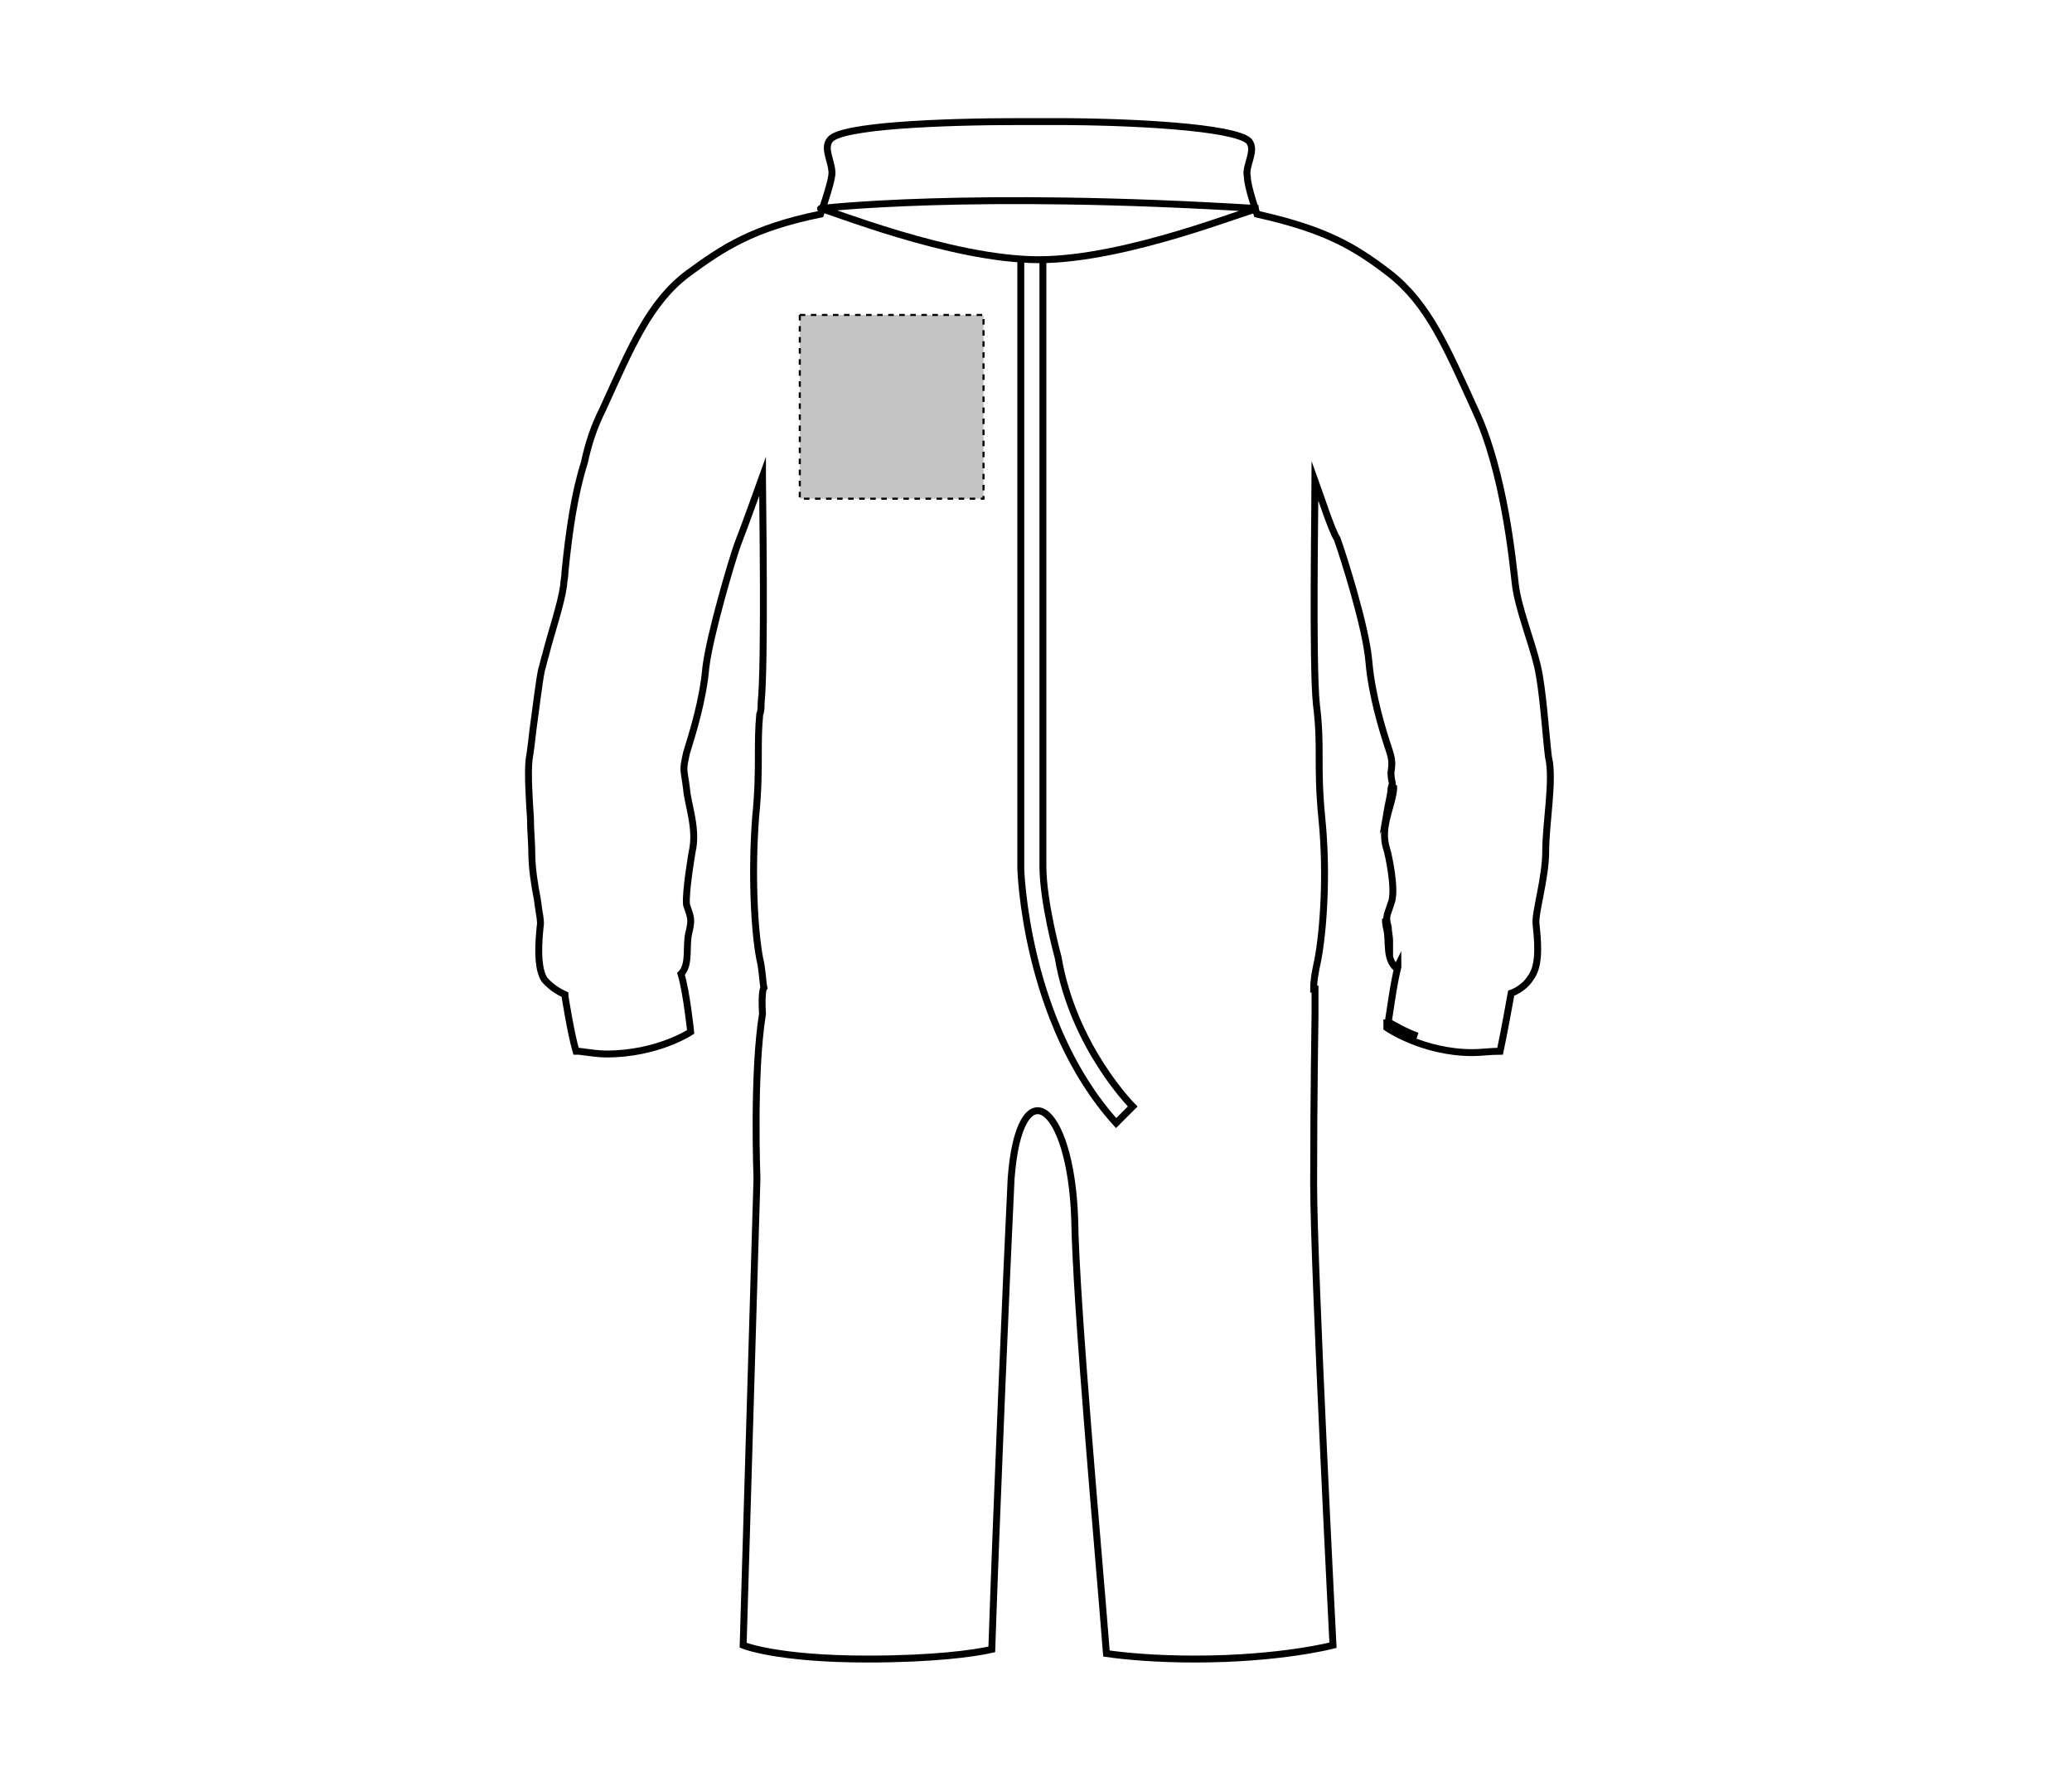 <?xml version="1.0" encoding="UTF-8"?>
<svg xmlns="http://www.w3.org/2000/svg" xmlns:xlink="http://www.w3.org/1999/xlink" version="1.1" id="Layer_1" x="0px" y="0px" viewBox="0 0 150 129" style="enable-background:new 0 0 150 129;" xml:space="preserve">
<style type="text/css">
	.st0{fill:none;stroke:#000000;stroke-width:0.5;stroke-miterlimit:10;}
	.st1{fill:none;stroke:#000000;stroke-width:0.5;}
	.st2{fill:#C4C4C4;stroke:#000000;stroke-width:0.15;stroke-dasharray:0.4;}
</style>
<g>
	<path d="M100.5,58.9c-0.1,0.4-0.2,1-0.2,1.6C100.2,59.9,100.4,59.5,100.5,58.9z"></path>
	<path d="M100.4,61.5c-0.1-0.2-0.1-0.6-0.1-0.8c0,0.3,0,0.8,0.1,1.1c0,0,0.4,2.1,0.4,3.3C100.9,64,100.6,61.9,100.4,61.5z"></path>
	<path d="M100.8,65.2c0,0.1,0,0.2-0.1,0.3l-0.1,0.3c-0.1,0.3-0.2,0.6-0.2,0.9c0-0.3,0.1-0.6,0.3-1.1   C100.7,65.5,100.8,65.3,100.8,65.2z"></path>
	<path class="st0" d="M112.1,54.8c-0.2-1.6-0.4-4.9-0.8-6.6c-0.4-1.7-1.4-4.2-1.6-5.9s-0.8-8.1-2.9-12.6c-2.1-4.6-3.4-7.7-6.2-9.9   c-2.6-2-4.7-3.2-9.6-4.3c0,0-0.7-2-0.7-2.7c-0.2-0.8,0.7-1.9,0.1-2.6c-1.1-1-8.4-1.4-14.1-1.4c-0.2,0-1.2,0-1.2,0s-0.4,0-0.9,0   c-0.2,0-0.3,0-0.3,0c-5.8,0-13,0.3-13.8,1.3c-0.6,0.7,0.3,1.8,0.1,2.7c-0.1,0.7-0.8,2.7-0.8,2.7c-4.9,1-7,2.4-9.6,4.3   c-2.8,2.1-4.1,5.3-6.2,9.9c-0.6,1.2-1,2.4-1.3,3.8c-0.7,2.2-1.1,4.9-1.4,7.9c0,0.4-0.1,0.7-0.1,1c-0.2,1.4-0.9,3.4-1.3,5   c-0.1,0.3-0.2,0.8-0.3,1.1c-0.2,1-0.4,2.8-0.6,4.2c-0.1,0.9-0.2,1.7-0.3,2.3c-0.1,1,0,2.7,0.1,4.2c0,0.9,0.1,1.8,0.1,2.6   c0,1,0.2,2.3,0.4,3.3c0.1,0.9,0.3,1.6,0.2,2c-0.2,2-0.1,3.1,0.3,3.8c0.6,0.7,1.3,1,1.3,1l0.2,0.1v0.1c0,0,0.4,2.6,0.8,4   c0.1,0,0.1,0,0.2,0c0.8,0.1,1.4,0.2,2,0.2c3.7,0,6.1-1.6,6.1-1.6s-0.3-2.9-0.7-4.2c0.7-0.7,0.3-2.1,0.6-3.1c0.2-0.9,0.1-1-0.2-1.9   c-0.1-0.9,0.4-3.8,0.4-3.8c0.4-1.7-0.3-3.4-0.4-4.6c-0.2-1.6-0.3-1.2,0-2.6c0.4-1.3,1.2-3.8,1.4-6.2c0.3-2.4,1.9-7.8,2.3-8.9   c0.4-1,1.8-4.9,1.8-4.9v0.1l0,0c0,1.3,0.2,13.3-0.1,16.3c0,0.3,0,0.6-0.1,0.8c-0.1,1.1-0.1,2-0.1,2.9c0,1.2,0,2.6-0.2,4.6   c-0.3,4-0.1,8.1,0.3,10.2c0.2,0.8,0.2,1.6,0.3,2.1c0,0-0.2,0.2-0.1,1.9c-0.7,4.3-0.4,11.9-0.4,11.9l-1,33.8c0,0,2.4,1,9,1   c4.7,0,7.7-0.4,9-0.7c0.3-9.1,1.1-28.1,1.4-34.1c0.6-8,4.3-5.6,4.6,2.9c0.1,6.4,1.7,23.8,2.3,31.5c1.4,0.2,3.6,0.4,6.4,0.4   c6.2,0,10-1,10-1s-1.4-27.4-1.4-33.4s0.1-12.3,0.1-12.3v-1.8h-0.1c0-0.6,0.1-1.2,0.3-2.1c0.4-2.1,0.7-6.2,0.3-10.2s0-5.1-0.4-8.3   c-0.3-2.9-0.1-14.7-0.1-16.2c0.4,1.1,1.2,3.6,1.6,4.2c0.4,1.1,2.1,6.4,2.3,8.9c0.2,2.4,1,5,1.4,6.2c0.3,0.9,0.3,1.1,0.2,1.8   c0,0.2,0,0.4,0.1,0.8c0,0.1-0.1,0.3-0.1,0.4c0,0.4-0.2,1.1-0.3,1.7c0.1-0.2,0.1-0.4,0.2-0.7c0.1-0.4,0.2-0.8,0.2-1.1   c0-0.1,0-0.1,0-0.2c0,0.1,0,0.1,0.1,0.2c0,0.3-0.1,0.7-0.2,1.1c-0.3,1.1-0.7,2.2-0.3,3.4c0.1,0.3,0.7,3,0.3,3.9l-0.1,0.3   c-0.2,0.6-0.3,0.7-0.1,1.4c0,0.3,0.1,0.7,0.1,1c0,0.2,0,0.4,0,0.8c-0.1-0.2-0.1-0.6-0.1-0.9s-0.1-0.8-0.1-1.1   c-0.1-0.2-0.1-0.3-0.1-0.4c0,0.2,0,0.4,0.1,0.8c0.2,1-0.1,2.1,0.7,2.8l0.1-0.2l0,0V70c-0.3,1.1-0.6,3.4-0.7,4c0.3,0.1,1,0.6,2.1,1   c-1.1-0.3-1.8-0.8-2.2-0.9c0,0.2,0,0.3,0,0.3s2.6,1.8,6.2,1.8c0.7,0,1.2-0.1,2-0.1c0.3-1.4,0.8-4.2,0.8-4.2s0.9-0.3,1.4-1.1   c0.6-0.8,0.6-2.1,0.4-3.9c-0.1-0.8,0.7-3.3,0.7-5.3S112.5,56.4,112.1,54.8z M59.7,15.7L59.7,15.7L59.7,15.7L59.7,15.7z"></path>
	<path d="M100.5,74.2L100.5,74.2c0.1-0.8,0.4-2.8,0.7-3.9C100.8,71.3,100.6,73.4,100.5,74.2z"></path>
</g>
<path class="st1" d="M91.1,15.1c-0.6,0-9.5,3.7-15.9,3.7s-15.4-3.7-15.8-3.7C59.3,15.1,70.1,13.8,91.1,15.1z"></path>
<rect id="hood-zip-back-garmentscreenbounds" x="57.9" y="22.8" class="st2" width="13.3" height="13.3"></rect>
<path class="st1" d="M73.9,18.7v44.2c0,0,0.3,11.1,6.9,18.4l1.2-1.2c0,0-4.3-4.3-5.4-10.8c0,0-1.1-4-1.1-6.6v-44"></path>
</svg>
